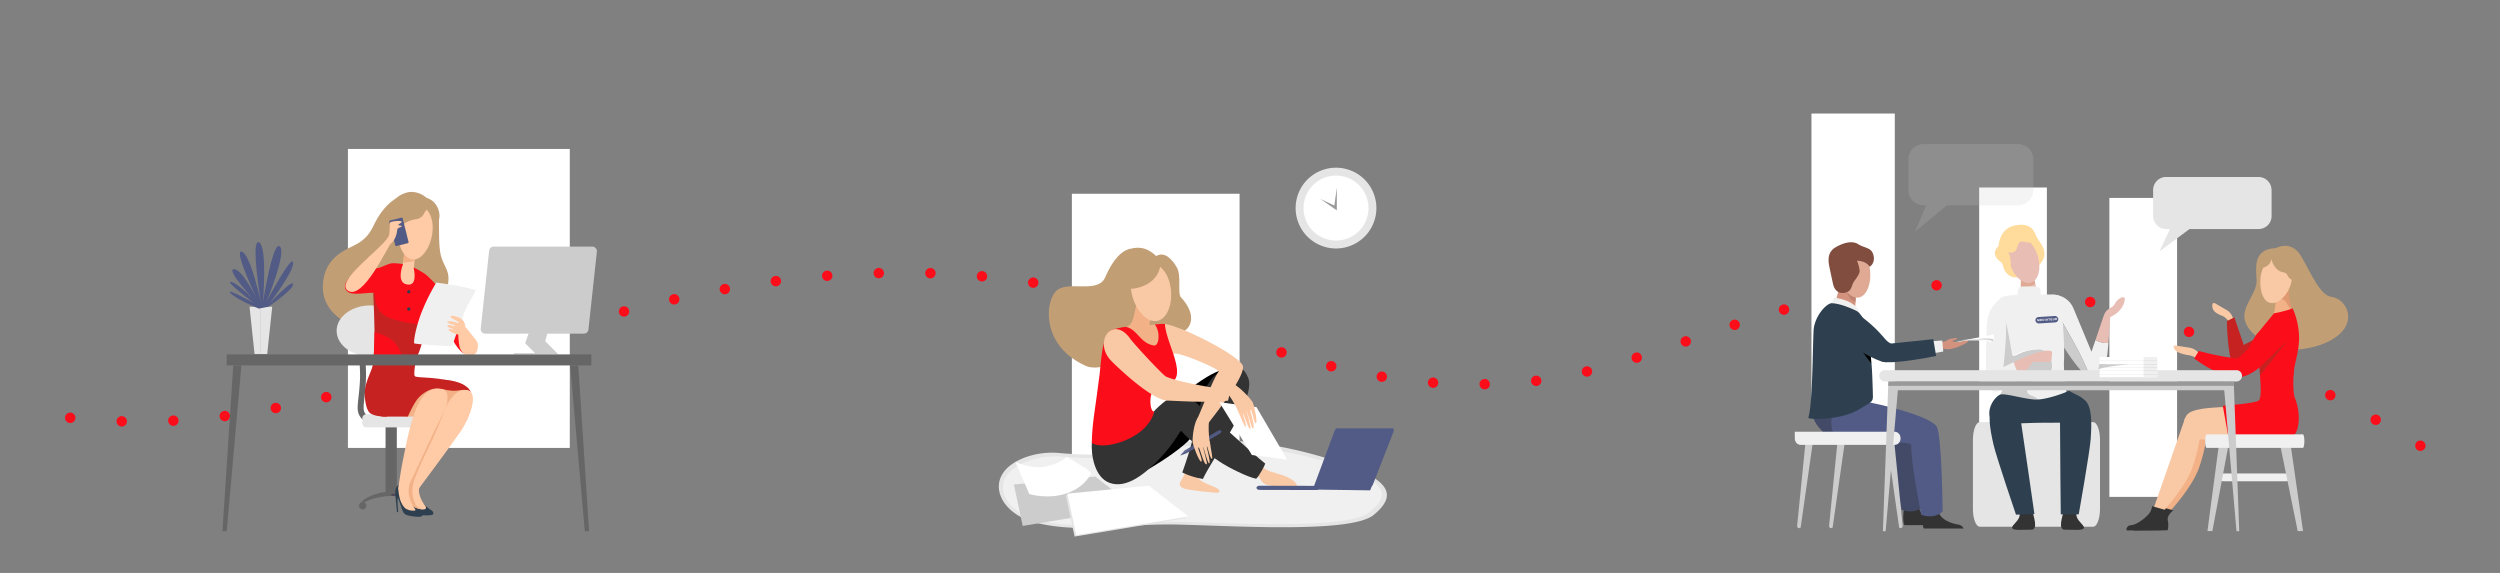<svg id="Calque_1" data-name="Calque 1" xmlns="http://www.w3.org/2000/svg" viewBox="0 0 2400 550"><rect x="0" y="0" width="2400" height="550" fill="#808080" stroke="none"/><defs><style>.cls-1{fill:none;stroke:#fc0d1a;stroke-linecap:round;stroke-miterlimit:10;stroke-width:10px;stroke-dasharray:0 49.58;}.cls-16,.cls-2{fill:#fff;}.cls-15,.cls-3{fill:#e5e5e5;}.cls-24,.cls-4{fill:#f0f0f0;}.cls-10,.cls-5{fill:#c29e75;}.cls-6{fill:#f2b186;}.cls-7{fill:#f9c9a5;}.cls-30,.cls-8{fill:#333;}.cls-9{fill:#fc0d1a;}.cls-10,.cls-11,.cls-14,.cls-15,.cls-16,.cls-24,.cls-25,.cls-26,.cls-27,.cls-28,.cls-29,.cls-30,.cls-37{fill-rule:evenodd;}.cls-11,.cls-12{fill:#525b85;}.cls-13{fill:#ffc9a5;}.cls-14,.cls-23,.cls-37{fill:#ccc;}.cls-17{fill:#999;}.cls-18{fill:#666;}.cls-19{fill:#51495b;}.cls-20,.cls-29{fill:#2e404f;}.cls-21{fill:#ffcaa6;}.cls-22{fill:#c62222;}.cls-25{fill:#e8bdb3;}.cls-26{fill:#ffcaa4;}.cls-27,.cls-35{fill:#dfa994;}.cls-28{fill:#ffdb9c;}.cls-31{fill:#e09870;}.cls-32{fill:#424a68;}.cls-33{fill:#d3927d;}.cls-34{isolation:isolate;opacity:0.1;}.cls-36{fill:#804d3e;}.cls-37{opacity:0.2;}</style></defs><path class="cls-1" d="M67.41,401.09C329.22,430.2,529.52,275.48,826.52,262.76S1208,378.88,1444.38,368.25c235.22-10.57,380.09-246.14,894.13,68.65"/><rect class="cls-2" x="334" y="143" width="213" height="287"/><rect class="cls-2" x="1029" y="186" width="161" height="287"/><rect class="cls-2" x="1739" y="109" width="80" height="287"/><rect class="cls-2" x="1900" y="180" width="65" height="287"/><rect class="cls-2" x="2025" y="190" width="65" height="287"/><path class="cls-3" d="M982.27,439.82a75.38,75.38,0,0,1,34.87-4.9c19.07,1.75,61.59,4,96.7-6,46.81-13.36,113.76-4.48,168.87,13.91s57.75,33.47,36,51.51S1182,504.67,1130,503.56s-91.39,9-135.36-1.71c-37.56-9.15-51.44-46.2-12.41-62Z"/><path class="cls-4" d="M985.76,443a78.25,78.25,0,0,1,34-4.54c18.61,1.56,60.12,3.53,94.4-5.7,45.72-12.3,111-4.31,164.81,12.4s56.31,30.49,35.08,47-133.48,9.73-184.22,8.82-89.22,8.39-132.12-1.31c-36.64-8.29-50.12-42.14-12-56.69Z"/><path class="cls-5" d="M1110,245.77c-7-6.25-13.65-10-25.64-6.79-11.5,3.07-18.89,17-23.45,27.37-7.33,16.61-37.62,1.46-48,14.07-10.11,12.27-12,52.57,29.84,71,19.63,8.64,80.64-24.76,94-33.44,8.46-5.52,10.59-17.93-3.25-32.84-3.12-3.37.73-20.43-3.6-28.16-4.15-7.4-11.67-16.12-19.85-11.19Z"/><path class="cls-6" d="M1091.48,287c.44,2.49-1.88,11.19-2.91,16-1.46,6.88-4.29,10.67-7.59,10.79-.86,1.9,11.71,11.46,12.36,12.31,9.39,12.3,43.25,7.89,15.39-14.69-1.55.17-2.78.7-4.94.46-2-.81,5.07-12.9,6.34-15.43,1.52-3.05-18.89-19.72-18.65-9.44Z"/><path class="cls-7" d="M1123.5,274.08c3.07,15.41-2.27,32-12.52,34s-21.52-11.2-24.59-26.61,3.22-27.15,13.47-29.2,20.56,6.4,23.64,21.8Z"/><path class="cls-7" d="M1241.3,461.23c9,7,1.23,9.93-17.14,5.57-5-1.18-11.32.05-14.5-7.42-.56-1.3-5.31-2.42-5.94-3-2.48-2.13,3.89-12.82,6.2-10.26,3.77,4.18,6.09,5.68,16.42,8.54,9.22,2.54,13.18,5.15,15,6.53Z"/><path class="cls-7" d="M1150.85,458c-2.26,3.32,13,8.43,16.15,10,5.21,2.58,4.69,5.32.26,5.05-1.54-.09-26.41-2.26-31.1-4.25-9.55-4.05,3-10.9,1.95-18.52,1.4-3.27,5.43-.19,7.2,2.73,1.43,2.38,5.66,3.32,5.54,5Z"/><path d="M1143.15,420.64c-6.87,8.26-26.58,21.57-37.71,28.06-11.72,6.82-32,15.4-34.83,8.75-9.39-15.88,89.68-111.34,110.43-102.5,4,1.71-38.73,61-37.89,65.69Z"/><path class="cls-8" d="M1135,453.57a71,71,0,0,0,19.85,6.23c8.3-18.77,51.79-77.42,43.31-97.27-7.47-17.49-17.31-9.26-32.3-2-18.77,21.29-9.87,34.64-30.86,93Z"/><path class="cls-8" d="M1214.61,445c-12.51-9.63-50.89-46-77.24-67.49-2.34-7.4-28.49,14.66-29.59,17.68-6,16.57-47.24,32.11-59.55,28.88-1.08,12.51,2.53,33.92,16.6,39.34,16.84,6.48,35.32-9.41,48.72-23.46,16.27-17.06,19.08-27.73,20.7-26,7,8.48,24.6,21.12,36.33,29.06,8.81,6,27.87,15.27,35.37,16.59,3.7-3.87,8.44-13.18,8.66-14.61Z"/><path class="cls-7" d="M1118.35,311.05c15.08,1.63,74.49,31.45,75,41.08.69,12.55-33.66,54-33.75,54.61-5.14.58-9.48-1.05-10.46-4.33,2.34-3.7,15.7-39.79,20.57-45.38,3.67-2.11-44.94-22.37-43.07-16.61-5.47-6.73-12.33-24-8.26-29.37Z"/><path class="cls-9" d="M1129,348.93c-2.76-12.41-10.39-27.75-10.63-37.88-1.13-.25-5.06-.07-9.7.41,5.71,7.57,4.13,21.78-1.52,20.1-12.64-2.29-15.29-15.4-26.13-17.73-4.13,0-13.22,2.55-14.22,3.16-9,5.51-9.4,27.84-11.12,41.87-4,32.9-7.37,47.34-7.55,66.53,11,6.45,39.62-1.7,52.33-16.39,3.76-4.36,6.85-9.5,7.54-14.22-3,2.1-5.83-12-1.31-19.31,5.3-8.58,14.15-3.28,20.93-10.72C1130.56,361.05,1130.45,355.39,1129,348.93Z"/><path class="cls-7" d="M1084.86,324.91c-16.82-22.88-35.64,3.23-18.22,21.38,4.69,4.89,40.24,39.16,55,38.29,18.54.87,38,1.89,57.34.08a43.41,43.41,0,0,1,3.13-10c-23.1-2.71-54-9-62.8-13.17-2.72-1.28-29.35-29.58-34.47-36.54Z"/><path class="cls-10" d="M1122.94,265.45a78,78,0,0,0-9.23-9.72s-1.12,15.63-22,20.7C1072.4,281.14,1083,261,1083,261l3.47-5.15,5.25-7.8h17.61a28.21,28.21,0,0,1,13.59,17.45Z"/><path class="cls-11" d="M1171.94,413.29a2,2,0,0,0-2.08,0c-2.45,1.17-33,19.46-33,19.46l-2.17,2.63c11.92-7,31.91-18.87,37.25-22Z"/><path class="cls-11" d="M1172.43,413.64c-.08-.17-.32-.23-.49-.35-5.34,3.18-25.33,15-37.25,22l-1.73,2.08,5.84-2.13s28.24-16.57,31.75-18.76c1.77-1.09,2.19-2.19,1.88-2.89Z"/><path class="cls-7" d="M1145,424.59c.6,4.25,6.26,18.51,8.11,18.6,2.44-.12-3.88-13.25-2.58-13.71s5,17.77,8,16.19c1-.55-4.1-16.84-3.39-16.49.19-.05,4.19,15.5,5.54,15.61,2.31.5-2.74-16-2.06-16.34s3,12.48,4.87,12c1-.38-.76-7.27-2-16.27-3.16-2.94-13.66-3.73-16.45.38Z"/><path class="cls-7" d="M1150.73,400.56c-4.42,2.95-6.36,20.53-5.74,24.2,4,4.6,12.88,4.35,16.42-.55-1.18-4.76-1.52-18.57-.63-19.11-.91-1.65-6-4.91-10-4.54Z"/><path class="cls-12" d="M1314.78,463.86c-.57,1.46-.31,2.92.58,3.27s2.07-.56,2.64-2l19.79-50.68c.57-1.45.32-2.92-.57-3.26s-2.08.55-2.65,2l-19.79,50.67Z"/><polygon class="cls-12" points="1283.95 411.2 1336.81 411.2 1317.59 465.14 1315.33 470.73 1261.2 469.99 1283.95 411.2 1283.95 411.2"/><path class="cls-12" d="M1261.5,466.48c-.56,1.53-.3,3.07.58,3.44s2.08-.59,2.65-2.11l19.8-53.18c.56-1.53.31-3.06-.58-3.43s-2.08.59-2.64,2.11l-19.81,53.17Z"/><path class="cls-12" d="M1263.44,470.42c1.57,0,2.84-.88,2.84-2s-1.26-2-2.83-2l-54.4-.12c-1.56,0-2.84.88-2.84,2s1.27,2,2.83,2l54.4.13Z"/><polygon class="cls-2" points="1206.24 390.85 1170.58 386.11 1201.82 436.79 1235.73 441.3 1206.24 390.85 1206.24 390.85"/><path class="cls-13" d="M1202.57,386.27c1.79,3.89,4.73,19,3.23,20-2.12,1.22-3.84-13.21-5.19-12.9s5.33,17.64,2,17.9c-1.15.09-5.34-16.87-5.74-16.18-.18.06,4.53,15.77,3.46,16.6-1.68,1.67-6.35-15-7.1-14.86s4.26,12.1,2.41,12.76c-1,.2-3.3-6.53-7.12-14.78,1.07-4.17,9.48-10.53,14-8.58Z"/><path class="cls-7" d="M1181.77,367.88c5.31.09,19.57,15.43,20.84,18.49-.92,6.06-8.46,10.69-14.08,8.49-1.59-4.65-9.07-16.94-10.11-16.92-.13-1.87-.31-8.16,3.35-10.06Z"/><polygon class="cls-14" points="973.31 465.12 1051.44 457.47 1089.43 487.03 981.79 504.89 973.31 465.12 973.31 465.12"/><polygon class="cls-15" points="1023.12 475.32 1101.25 467.67 1139.24 497.23 1031.61 515.09 1023.12 475.32 1023.12 475.32"/><path class="cls-2" d="M1043,450.08l-18.76-11.5S1018,445,1004,447.88s-29.25-4.56-29.25-4.56l13.36,30.94s17.75,5.58,36-.68,23.33-19.34,23.33-19.34l-4.4-4.16Z"/><polygon class="cls-16" points="1024.69 473.89 1102.82 466.24 1140.82 495.8 1033.18 513.66 1024.69 473.89 1024.69 473.89"/><g id="Horloge"><path class="cls-3" d="M1321.34,199.76a38.77,38.77,0,1,0-38.76,38.77,38.76,38.76,0,0,0,38.76-38.77Z"/><path class="cls-2" d="M1313.74,199.76a31.17,31.17,0,1,0-31.16,31.17,31.16,31.16,0,0,0,31.16-31.17Z"/><polygon class="cls-17" points="1283.36 180.1 1283.36 201.96 1267.66 191.03 1280.96 197.32 1283.36 180.1 1283.36 180.1"/></g><path class="cls-5" d="M337.92,312.43c-3.25-1.58-30.3-12.37-27.83-40.54S336,239,345.31,232.58c14.21-9.82,11.27-18.1,24.38-33.19C384,183,397.36,188.24,398.31,188.64a.15.15,0,0,0,.11,0c1-.08,14-.91,19.39,7.15,5.6,8.39,2.41,29.3,4.63,45.28s12,17.67,6.38,36.69c-5.34,18.1-20.77,25.44-25.69,26.26s-65.21,8.39-65.21,8.39Z"/><path class="cls-18" d="M354.06,406.63l2.16-5.29s-5.26-2.23-6.66-6.37c-.89-2.6-.4-7,.28-13,.53-4.75,1.19-10.67,1.49-18.1a145.1,145.1,0,0,0-3.41-35.31l-5.56,1.33a141.68,141.68,0,0,1,3.26,33.75c-.29,7.23-.94,13-1.46,17.7-.79,7-1.31,11.69,0,15.49,2.26,6.63,9.61,9.7,9.92,9.82Z"/><path class="cls-18" d="M348.84,480.15s9.84-8.11,26.69-8.11v4.06s-15.95.17-26.69,6.64c-1.8,0-1.62-1.43,0-2.59Z"/><path class="cls-18" d="M351.72,485a3.56,3.56,0,1,0-3.53,4.06,3.82,3.82,0,0,0,3.53-4.06Z"/><path class="cls-19" d="M402.23,480.15s-9.84-8.11-26.7-8.11v4.06s16,.17,26.7,6.64c1.8,0,1.62-1.43,0-2.59Z"/><path class="cls-19" d="M399.34,485a3.57,3.57,0,1,1,3.54,4.06,3.83,3.83,0,0,1-3.54-4.06Z"/><polygon class="cls-18" points="380.94 473.99 370.13 473.99 370.13 407.94 380.94 407.94 380.94 473.99 380.94 473.99"/><path class="cls-3" d="M387.82,317.6c0,13.48-14.48,24.41-32.34,24.41s-32.33-10.93-32.33-24.41,14.48-24.41,32.33-24.41,32.34,10.93,32.34,24.41Z"/><path class="cls-3" d="M408.81,410.28H351.73a3.91,3.91,0,0,1-3.9-3.9V401.6a3.92,3.92,0,0,1,3.9-3.91h57.08a3.91,3.91,0,0,1,3.9,3.91v4.78a3.91,3.91,0,0,1-3.9,3.9Z"/><path class="cls-20" d="M400.88,493.09A10.86,10.86,0,0,0,406,494.6c3.25.24,10,.47,10-1.51s-.87-2.7-3.57-4.37a30.05,30.05,0,0,1-5.51-4.89l-15.27-4.93,9.27,14.19Z"/><path class="cls-20" d="M396.42,485.64a61.49,61.49,0,0,0,5.14,4.66c1.51,1,5.76,4.19,3.3,5.31s-8.46.14-10.84-.28c-2.65-.46-5.2-1.05-6.71-3.35s-4.84-14.64-5.48-13.71.48,13.39.48,13.39l-1.24-.05s-1.36-13.83-1.62-17.89c-.31-4.93,1.73-7.57,3.32-8.12s-.14,8,2.08,12.67,11.57,7.37,11.57,7.37Z"/><path class="cls-21" d="M403.87,465.86a8.4,8.4,0,0,0-1.6,3.86c-.39,2.46.69,7,2.77,11a31.26,31.26,0,0,0,2.56,4c1,1.36,1.57,2.25,1.26,3.18-.84,2.57-9.1.5-11.88-1.58s-7.22-9.65-6.62-14.24,4.68-9.65,4.68-9.65l8.83,3.51Z"/><path class="cls-6" d="M402.63,399.92H389.3s.31-15.36,9.84-21.71,17.63-9.52,28.42-7.94,20.12,2.61,20.12,2.61l-20,24.86-25.09,2.18Z"/><path class="cls-22" d="M426.37,364.49c.53.12,20.77.9,25.73,11.95-5.23-4.27-10.74-.82-17.87-1.32-6.14-.44-13.26-2.77-18-1.88-3.89.73-9.59,3.48-14.23,8.37s-10.48,18.31-10.48,18.31H366.31l-5.59-11.29,12.56-21.91,53.09-2.23Z"/><path class="cls-22" d="M358.34,281.2s1.66,35.67,1.07,46.33-.24,20.44-2.62,26.74-5.6,12.75-6.43,19.66.76,19,4.59,22.38c4.75,4.23,17.2,3.58,17.2,3.58s-5.84-2-6.91-7.15,2-18.1,12.27-21.31,53.59-5.72,53.59-5.72-5.72-2-16.91-2.86-15-.59-16.08-1.9.36-15.13,3.57-21.56,9.17-33,9.17-33l3.69-27.56s-4.17,6.49-9.52,16.25-3.87,11.43-6.64,11.91-19.21.71-27.42-9.53-8.34-14.56-12.62-16.27Z"/><path class="cls-5" d="M405.73,203.1a17.7,17.7,0,0,1,7.91,9.56c2.59,7-1.41,17.39-1.41,17.39s-3.78,10.82-5,12.8c10-.45,14.62-10.83,14.23-16.08s-1-11.61.22-17.05-2.17-18.94-13.43-17-2.55,10.39-2.55,10.39Z"/><polygon class="cls-21" points="398.38 246.56 397.31 256.96 402.08 271.29 385.94 276.97 380.16 264.08 386.81 253.15 388.17 243.54 398.38 246.56 398.38 246.56"/><path class="cls-6" d="M398.08,249.1a30.7,30.7,0,0,1-5.75-2.88c-2.24-1.58-4.14-5.83-4.14-5.83l-.41,4.65-.8,7.25,10.79-1.51.31-1.68Z"/><path class="cls-21" d="M415.23,222.19c-1.31,14.44-10,27.73-19.1,26.9s-15.26-15.46-13.95-29.9,9.57-23.23,18.7-22.4,15.66,11,14.35,25.4Z"/><path class="cls-5" d="M407.23,204.53a9.57,9.57,0,0,1-7.5,5.87c-5.67.75-13.42,3.67-16.4,9.12S383,228,382.56,232s-4,7.37-4,7.37-15.72-6.15-15.36-18.19,8.19-17.23,10.37-21.79a25.78,25.78,0,0,1,16.67-14.45c10.27-3.06,23.49,4.86,21.72,12.08a43.76,43.76,0,0,1-4.76,7.52Z"/><path class="cls-21" d="M402.62,468.3s27.56-36.9,39.29-53.69c9.79-14,17.07-36.53,7.95-39.63-13.47-4.57-22.05,15.24-29.16,30s-27.77,60.28-27.77,60.28l9.69,3Z"/><path class="cls-23" d="M465.83,320.31h94.7a4.39,4.39,0,0,0,4.36-3.92L573,241.61a4.39,4.39,0,0,0-4.36-4.86h-94.7a4.39,4.39,0,0,0-4.36,3.92l-8.08,74.78a4.38,4.38,0,0,0,4.36,4.86Z"/><polygon class="cls-23" points="526.21 317.64 523.41 327.55 536.11 340.25 493.31 340.25 493.31 339.06 513.71 339.06 504.13 329.48 509.1 315.54 526.21 317.64 526.21 317.64"/><polygon class="cls-3" points="250.44 294.48 250.44 339.86 256.52 339.86 261.34 294.48 250.44 294.48 250.44 294.48"/><polygon class="cls-3" points="250.44 294.48 250.44 339.86 244.37 339.86 239.55 294.48 250.44 294.48 250.44 294.48"/><path class="cls-12" d="M257.41,294.48s24.69-16.48,23.94-21.7-22.87,18.89-22.87,18.89S282.67,260.2,281.36,252s-25.47,37.51-25.47,37.51,19.59-47.15,12.76-53-16.2,53.72-16.2,53.72,4.43-54.12-3.88-57.6,1.87,57.6,1.87,57.6-9.78-46.21-18.35-48.63,16.07,48.63,16.07,48.63-14.47-31.36-23.44-31.76,21.17,31.76,21.17,31.76-16.08-17.9-24-19.57c-7.05-1.48,21.84,20.24,21.84,20.24s-26.24-14.58-22.89-10.05c4.27,5.76,27.58,15.41,27.58,15.41l9-1.75Z"/><path class="cls-9" d="M397.06,257s4.07,16.2-4.53,16.2c-13.4,0-5.63-19.66-5.63-19.66s-7.37-1.16-10.78-.76S367,256.19,364,257.06a65.37,65.37,0,0,1-9.6,1.35l-19.55,8.88s-8.16,8.35-.3,13.27c5.1,3.2,20.8-.16,23.82.64s-.39,15.32,11.83,22.23S411,312.16,411,312.16l18.58-26.36s-16.28-19.32-21.87-23c-6.33-4.19-10.72-6.07-10.66-5.78Z"/><path class="cls-9" d="M432.41,323.43c.95.48,7.39,13.35,12.73,15.73s7,2.48,7,2.48l-9.88-28.21-9.88,10Z"/><path class="cls-9" d="M359.53,318.91a45.15,45.15,0,0,1,16.19,7.14c7.46,5.48,10.32,16.36,10.32,16.36H358.77s.36-5.56.57-13.5.19-10,.19-10Z"/><path class="cls-4" d="M434.07,332.48s-35.26-1.9-36.33-2.85,1.56-17.15,8.23-32.87a187.87,187.87,0,0,1,12.92-25.48s27.09,3.33,37.81,7.38c-6,12.86-6.19,9.29-12.39,25.24s-10.24,28.58-10.24,28.58Z"/><path class="cls-21" d="M435.34,319.78s2.78,1.55,4.51,1.23c2.29-.43.77-1.23,1.74-1.84s1.34-.09,1.68-.75,0-1.09.57-1.66,1.71-.57,1.88-1.13-.51-.05.18-.57.62-.52.8-1.23-.75-5.84-4-7.89-8.63-3.46-10.06-2.42,3.31,3.2,5.31,4.19,2.68,2,2.28,2.38-2.17-.7-4.22-1.13-6.12-1.36-6.31.33c-.16,1.44,7.89,2.68,7.22,3.58-.8,1.09-6.65-2-7.28-.51-1,2.46,5.94,3.06,5.41,3.68-.8.95-3.35-1.18-4.32.1s4.6,3.64,4.6,3.64Z"/><path class="cls-21" d="M446.7,313.83c.41.32,2.33,2.54,11,13.65,1.67,2.15,2.24,11.9-4.41,14.06-5.2,1.68-10.36-3-11.84-7.69s-1.61-14.7-1.61-14.7l6.85-5.32Z"/><path class="cls-21" d="M394.11,462.52s-2,5.68-2.25,8.7,3.31,13.29,6.8,17.82c1.41,1.83-4.26,1.26-6.34.55-3.37-1.14-5-2.67-7.13-7.12S381.75,469,382.87,466c.71-1.91,11.24-3.46,11.24-3.46Z"/><path class="cls-6" d="M428.82,388.76s-6.66,17.73-13.64,32.85c-6.75,14.6-18.58,37.7-19.21,46.69s1.74,12.8,2.95,15.82,6.6,4.89,6.6,4.89a23.76,23.76,0,0,1-5.42-1.21,11.87,11.87,0,0,1-3.27-1.67s-3.13-5.81-3.8-9a22.46,22.46,0,0,1-.58-8c.3-2.95,3-12.12,9.05-28.46s10.14-27.05,14.87-34.43,12.45-17.56,12.45-17.56Z"/><path class="cls-21" d="M394,462.83s22.72-49.25,32.64-68.35c2.89-5.55,5.47-19-1.37-20.77-22.38-5.68-30,26.75-36.5,58.19s-6.31,38.29-6.31,38.29L394,462.83Z"/><path class="cls-20" d="M390.89,280.08a1.56,1.56,0,1,0,1.55-1.55,1.56,1.56,0,0,0-1.55,1.55Z"/><path class="cls-20" d="M390.89,296.72a1.56,1.56,0,1,0,1.55-1.55,1.55,1.55,0,0,0-1.55,1.55Z"/><path class="cls-12" d="M380.62,236.18l10.88-2.72a1,1,0,0,0,.71-1.19l-5.66-22.6a1,1,0,0,0-1.19-.71l-10.87,2.72a1,1,0,0,0-.71,1.19l5.66,22.6a1,1,0,0,0,1.18.71Z"/><path class="cls-21" d="M375.18,233.94c2.62-2,4.6-5.71,5.51-9.4s0-5,2.58-6,4-1.64.27-2.12,2.48-2.16,2.12-3.59-9.89-.6-11,.71.24,10.18-1.79,13.7c-7,12.16-51.79,43-38.94,51.8,14.5,9.94,38.59-43.11,41.21-45.14Z"/><polygon class="cls-18" points="223.93 350.82 213.53 509.97 217.69 509.97 231.73 350.82 223.93 350.82 223.93 350.82"/><polygon class="cls-18" points="567.71 350.82 217.69 350.82 217.69 340.23 567.71 340.23 567.71 350.82 567.71 350.82"/><polygon class="cls-18" points="555.15 350.82 565.55 509.97 561.39 509.97 547.35 350.82 555.15 350.82 555.15 350.82"/><path class="cls-10" d="M2184.78,238.2s14.87-8.44,24.3,7.76c10.08,17.33,18.16,37.75,29.45,39.1s21.39,16.84,12,30.51-33.7,20.64-51.42,20-38-12.06-43.44-26.13,11.27-27.4,10.68-40.2-3.59-30,18.44-31.08Z"/><path class="cls-15" d="M1954.12,405.23h-53.58c-3.61,0-6.54,7.66-6.54,17.12v66.18c0,9.46,2.93,17.12,6.54,17.12h108.92c3.61,0,6.54-7.66,6.54-17.12V422.35c0-9.46-2.93-17.12-6.54-17.12Z"/><path class="cls-24" d="M1976.47,321.85c-2.22-11.52-11.82-38.3-7.47-38.85a21.31,21.31,0,0,1,21.75,13.57c5,12,17.07,41.12,17.07,41.12l3.82-11.17c3.06,1.58,7.63,3.28,12.41,2.68-.34,4.21-.7,8.11-1,10.87-1.12,9.39-6.08,26.45-15.48,23.42-3.2-7.35-7.2-16.36-10.07-22.19-5.57-11.3-20.18-36.54-20.18-36.54l-.82,17.09Z"/><path class="cls-14" d="M1976.47,321.85l.82-17.09s14.61,25.24,20.18,36.54c2.87,5.83,6.87,14.84,10.07,22.19a10,10,0,0,1-2.5-1.21c-11-7.16-27.51-35-27.51-35l-1.06-5.39Z"/><path class="cls-24" d="M1908.58,313a26.07,26.07,0,0,1-.37-6.35c1.32-10.78,8.63-16.87,13.09-21s48.77-3,51.29-2.69c6.22.82,4.75,1.39,6.26,11.24,1.08,7,3.32,39.27,2.61,51.44s2.6,32.34,2.6,32.34-21.94,14.47-30.28,13.33l5.92-1.34s-3.65-7.62-10.79-10-5.33-6.72-2.41-11.38,4.57-9.33,8.39-8.69c5.95,1,12.83-2.05,13-7.41s-1.73-17-13-17c-18.71.09-24.52,10.43-25.44,4-.5-3.42-4.6-27.95-7-34-1.33-3.35-8.14,2-13.89,7.44Z"/><path class="cls-14" d="M1910.58,313c5.75-5.42,12.56-10.79,13.89-7.44,2.38,6,6.48,30.55,7,34,.92,6.43,6.73-3.91,25.44-4,11.29-.06,13.21,11.59,13,17s-7.07,8.42-13,7.41c-3.82-.64-5.47,4-8.39,8.69s-4.73,9,2.41,11.38,10.79,10,10.79,10l-5.92,1.34a3.27,3.27,0,0,1-2.82-1.81c-3.67-7.9-33-6.09-32.88-8.67s1.32-4,3.22-9.17c1.63-4.43-10.29-41.64-12.72-58.68Z"/><path class="cls-25" d="M2011.64,326.52c2.75-8,6.23-18.27,7.77-23,2.74-8.42,8.12-7.06,10.4-11.21,3.48-6.35,8-7.63,9.57-6.63s-.6,13.1-13.58,18.7c0,0-.83,13.55-1.75,24.83-4.78.6-9.36-1.09-12.41-2.68Z"/><path class="cls-25" d="M1933.06,347.69c4.14-2,8.84-4.17,12.44-5.59,8.23-3.24,25.3-8.79,24.49-3s.47,8.8-4.49,8.49-14.26,0-14.26,0a168.87,168.87,0,0,1-11.78,14.59,75,75,0,0,1-6.4-14.45Z"/><path class="cls-24" d="M1939.46,362.14a46,46,0,0,1-8.15,7.45c-7.94,5.13-18.81,10.68-22.39,1.38s-2.23-41.54-1.64-57,7.6-23.33,13.14-19.19c6.21,4.65,7,17.53,2.88,57.7,0,0,4.42-2.26,9.76-4.81a76.12,76.12,0,0,0,6.4,14.45Z"/><path class="cls-25" d="M1953.9,272.5a24.81,24.81,0,0,0,1.91,5.44c2,3.53-16.34,4.14-16.34,4.14s.25-2.73.39-6.06c3.82.16,10.34-.15,14-3.52Z"/><path class="cls-26" d="M1941.42,263.52l-1.88,1.93-.07-.37c-.32-1.09.53-1.52,2-1.56Z"/><path class="cls-27" d="M1941.42,263.52c3.67-.15,11.13,2.28,11.13,2.28s.49,3.32,1.35,6.7c-3.71,3.37-10.25,3.68-14,3.52.19-3.78.25-8.31-.32-10.57l1.88-1.93Z"/><path class="cls-28" d="M1918.64,236.26s.41-16.51,15.1-19.73,18.78,4,20.86,9.75,16,16.84,1.87,29.1-23.23,13.26-29.11,7.89-3-9.32-6.88-12c-11-7.74-1.84-15-1.84-15Z"/><path class="cls-29" d="M1919.6,379.05c-8.1,4.75-13.11,18.41-7.4,24.11,5.3,5.28,23.21,3,46.56,2.71,12.73-.17,26.9.22,36-1.15,7.62-1.14,11.36-4.11,11.36-4.11a19.8,19.8,0,0,0-11.36-21c-5.65-2.77-7-3.77-8-4.13s-.94-.29-3.65,1-18.84,7.15-28.36,7.1c-9.08-.05-26.73-5.29-32.65-5a5.41,5.41,0,0,0-2.55.43Z"/><path class="cls-30" d="M1951.59,492.33c.3,2.51,5.47,16.24-1.49,16.15s-18.23,1.25-18.48-1.79,7.85-7.21,7.26-13.25,12.41-3.63,12.71-1.11Z"/><path class="cls-30" d="M1980.65,492.33c-.3,2.51-5.46,16.24,1.49,16.15s18.23,1.25,18.48-1.79-7.85-7.21-7.26-13.25-12.4-3.63-12.71-1.11Z"/><path class="cls-29" d="M1919,385.7c9.66-1.56,18.35,1.14,21.54,21.89s12.49,85.85,12.49,85.85l-17.69.64s-19.19-56.34-21.65-67.57S1904.64,388,1919,385.7Z"/><path class="cls-29" d="M1995.62,382.13c-9.79-.08-18,3.92-18,24.9s.72,86.76.72,86.76h17.25s10.73-60.66,11.45-72.13,3.14-39.41-11.45-39.53Z"/><path class="cls-25" d="M1935.75,227.52c7.29-2.36,16.39,5.5,20.3,17.55s1.16,23.76-6.14,26.13-16.4-5.5-20.31-17.55-1.15-23.76,6.15-26.13Z"/><path class="cls-28" d="M1930,259.6s1.85-13.2-2.61-17.4c0,0,6.63,1.78,8.51-3s1.75-8.32,7.39-7,9.92,1.11,9.91-4.43-19.09-8-19.09-8l-13.47,14.4v15.35L1930,259.6Z"/><rect class="cls-4" x="1937" y="275" width="22" height="15" rx="4.84"/><path class="cls-4" d="M2130,458.28c0,2.07,2,3.74,4.54,3.74h60c2.51,0,4.54-1.67,4.54-3.74s-2-3.73-4.54-3.73h-60c-2.51,0-4.54,1.67-4.54,3.73Z"/><polygon class="cls-23" points="2131.2 418.86 2119.15 509.81 2123.88 509.81 2140.93 418.86 2131.2 418.86 2131.2 418.86"/><polygon class="cls-23" points="2197.84 418.86 2210.92 509.81 2205.78 509.81 2187.28 418.86 2197.84 418.86 2197.84 418.86"/><path class="cls-22" d="M2151.39,332.51l20.84-10.87-4.29,13.07s-10.25,5.33-11.57,5.74-5-7.94-5-7.94Z"/><path class="cls-21" d="M2149,390.93s-33.94-.9-41.37,6.53-2.54,24.4,6.27,24.4,26.37.51,39.64.25,18.92-8.3,18.92-8.3L2149,390.93Z"/><path class="cls-6" d="M2110.38,398.33l-4.71-.86-31.77,90.41,10.06,2.06s20.21-21.8,27-40.51,8.49-38.37,8.49-38.37l-9.09-12.73Z"/><path class="cls-8" d="M2072.38,485.9a14.47,14.47,0,0,1-2.85,7.16c-4.48,5.39-12.92,11.14-17.59,11.14-3.37,0-5.62,5.06-3,5.06s32-.19,32-.19a20.83,20.83,0,0,0,.18-9.18c-1.3-5.19,5.26-9.95,5.26-9.95l-14-4Z"/><path class="cls-7" d="M2141.59,390.9s-33.94-.9-41.37,6.53-2.55,24.41,6.26,24.41,26.38.5,39.64.25,18.93-8.31,18.93-8.31l-23.46-22.88Z"/><path class="cls-7" d="M2104,398.3l-6.6,3.86-29.88,85.69,10.06,2.06s20.31-22.31,27.12-41a166,166,0,0,0,8.39-37.87L2104,398.3Z"/><path class="cls-7" d="M2143.94,309.31l-.3-3.64a12.63,12.63,0,0,0-5.65-7.76L2126.16,291s-3.13-1.22-2.16,4.3,8.52,7.3,10.84,8.64a16,16,0,0,1,4.2,4l4.9,1.3Z"/><path class="cls-6" d="M2196.92,275.12a47.44,47.44,0,0,0,5.74,27.72c-16.91,2.58-20,0-20,0s4.2-20,1.5-25.77c9.07,0,12.8-1.95,12.8-1.95Z"/><path class="cls-31" d="M2181.51,287.1s9.81-1.86,12.65,2.38c3.23,4.82,5,8.16,7.57,10.63-4.61-10.63-4.8-23.79-4.8-23.79l-15.42,10.78Z"/><path class="cls-9" d="M2190.72,300.92l11-.81.45,54s-1.89,21.35,1.06,28.35c5.42,12.85,5.47,34.93-5.28,38.67s-15.15,2.32-15.15,2.32l-43.13-1.65-5.8-32.32s31.87-2.1,34.72-5.15,1.25-19,1.25-20.61-.73-12.49-.73-12.49l-3.59-6.26s-4.49-4.06-5.7-6.71c-2.36-5.18,1.71-9.19,5.22-15.44,2.54-4.54,25.67-21.94,25.67-21.94Z"/><path class="cls-22" d="M2159.83,348.49,2145,304.66l-7.21,3.57s.49,44.44,10.32,50.95c8-2.56,11.77-10.69,11.77-10.69Z"/><path class="cls-7" d="M2181.56,291c8.35-.26,17.81-11.87,18.68-24.11s-5.19-21.94-13.54-21.68-15.83,10.38-16.7,22.61,3.21,23.43,11.56,23.18Z"/><path class="cls-9" d="M2192.08,300.83l9.46-3.44a71.73,71.73,0,0,1,5.58,26.75c0,14.55-5.25,26.29-5.35,36.8-3.1-6.79-2-13.12-5.74-17.1s-20.35-11.51-20.35-11.51,12.16.13,16.4-31.5Z"/><path class="cls-4" d="M2212.2,423.47c0,3.59-.62,6.5-1.39,6.5h-92.45c-.76,0-1.38-2.91-1.38-6.5s.62-6.51,1.38-6.51h92.45c.77,0,1.39,2.91,1.39,6.51Z"/><path class="cls-7" d="M2112,341l-2.3-3.28a14.43,14.43,0,0,0-8.09-4l-13.28-2.05s-3.32-.08-.53,3.89,11.8,5.23,14.41,5.63a17.73,17.73,0,0,1,5.6,2.31L2112,341Z"/><path class="cls-9" d="M2198.32,304.66c3.5,7.58-2.11,10.9-3.42,16.19-.62,2.44-21.56,36.8-43.11,41-17.91,3.46-45.31-17.72-45.31-17.72l4.43-7.22a243.39,243.39,0,0,0,37,7.28c13.75-10.2,31.17-34.17,32.29-36,3.26-5.18,14.34-11.67,18.08-3.54Z"/><path class="cls-8" d="M2066,485.87a14.48,14.48,0,0,1-2.86,7.15c-4.49,5.4-12.92,11.15-17.59,11.15-3.37,0-5.62,5.05-3,5.05s32-.18,32-.18a20.92,20.92,0,0,0,.19-9.18c-1.31-5.2,5.24-9.95,5.24-9.95l-14-4Z"/><path class="cls-9" d="M2166,321.54l17-20.73s11.83-2.17,17.87-4.8l.65,1.38s-21.71,26.07-35.51,24.15Z"/><polygon class="cls-22" points="2169.21 352.66 2196.65 326.22 2169.7 360.45 2169.21 352.66 2169.21 352.66"/><path class="cls-8" d="M1866.34,504.13h-38c-1.82-2.23-1.14-10.45-.87-13.14a3.49,3.49,0,0,1,.09-.86s13-10.36,14.76-2.42a6.54,6.54,0,0,0,.19.73c2.24,7.43,12.31,10.8,18.12,11.75C1864.43,500.79,1865.82,502.77,1866.34,504.13Z"/><path class="cls-32" d="M1764.56,384.07c1.37,0,65.06,12,75.59,25,5.26,6.52,6,77.05,6,77.05s-6.5,8.06-20.57,3.38c0,0-10.3-46.77-9.54-62.37.2-4.33-43.52-.63-51.52-2.71s-27.52-19.53-23.22-28S1764.56,384.07,1764.56,384.07Z"/><path class="cls-8" d="M1885,507.39h-38c-1.82-2.23-1.15-10.46-.88-13.14l.1-.86s13-10.36,14.75-2.43a2.9,2.9,0,0,0,.19.73c2.25,7.43,12.32,10.81,18.13,11.76C1883.09,504.09,1884.48,506.05,1885,507.39Z"/><path class="cls-12" d="M1783.35,384.07c1.38,0,65.06,12,75.59,25,5.27,6.52,6,81.79,6,81.79s-6.51,8.07-20.57,3.39c0,0-10.32-51.48-9.55-67.08.21-4.33-59.87-2.08-67.87-4.16s-11.25-18.12-6.9-26.6S1783.35,384.07,1783.35,384.07Z"/><path class="cls-33" d="M1779.37,306.62a61.7,61.7,0,0,1-13.56-2.94c-5.18-1.69-9.36-4.14-6.67-8.88,2.52-4.38,6.51-14.15,6.3-22.24l9.66,7.79,6.56,5.29a76.85,76.85,0,0,1-.75,8.56c-.14,1-.29,2.08-.46,3.23a2.29,2.29,0,0,0,1.08,2.35l.14.09a3.66,3.66,0,0,1-2.3,6.75Z"/><path class="cls-34" d="M1781.61,284.35s.34,1.12-.24,5.31c-5.85-1-8.17-8.81-8.17-8.81,1-.58-.38-.76,1.85-.46Z"/><path class="cls-20" d="M1798,379.81a12,12,0,0,1-.34,3.64c-.77,2.52-3.63,3.79-5.69,5.11q-4.26,2.73-8.66,5.21c-17.38,9.82-48,9.29-47.3,7.15,4-13,4-60,5-83.21.56-13.46,12-26.75,18-26.75,10.21,0,24.83,2.75,30.83,17.61,2.48,6.2,3.3,13.34,4.36,19.89a276,276,0,0,1,3.19,33.11c.24,6,.47,12,.58,18Z"/><path class="cls-4" d="M1758.26,291l2.34-5.28s20.79,2.11,24.31,14.05C1785,299.77,1768.9,291.29,1758.26,291Z"/><path class="cls-23" d="M1727.37,507h-.14a2,2,0,0,1-2-1.91,1.09,1.09,0,0,1,0-.18l7.9-78.93,6.9.61-11.33,79.36A1.26,1.26,0,0,1,1727.37,507Z"/><path class="cls-23" d="M1758.05,507h-.14a2,2,0,0,1-2-1.94v-.15l7.9-78.93,6.9.61-11.33,79.36A1.26,1.26,0,0,1,1758.05,507Z"/><path class="cls-23" d="M1824.43,507h.15a2,2,0,0,0,2-1.93.91.91,0,0,0,0-.17l-7.9-78.95-6.89.62,11.32,79.36A1.27,1.27,0,0,0,1824.43,507Z"/><path class="cls-4" d="M1819,427.07h-90.44c-3.08,0-5.57-2.82-5.57-6.29v-6.29h96c3.07,0,5.57,2.81,5.57,6.29h0C1824.58,424.25,1822.08,427.07,1819,427.07Z"/><path class="cls-35" d="M1794.91,257.35c2.25,13.07-2.28,26.86-10.55,28.29s-17.12-10.07-19.38-23.14,3-22.79,11.25-24.21S1792.67,244.27,1794.91,257.35Z"/><path class="cls-36" d="M1782.73,250.3a37,37,0,0,1,2.51,9.35c.29,4.09-4.48,8.51-6.29,12.18s-1.51,8.07-8.32,9.26-9.8-4.11-10.67-7.55-2.51-11.45-3.77-17.44-1.9-14,5.79-18.59,16.23-6.72,21.83-3.14,11.65,3.21,14,8.58.88,10.84-3,13.13C1791.39,250.19,1782.73,250.3,1782.73,250.3Z"/><path class="cls-3" d="M1809.76,355.37H2146.7a5.44,5.44,0,1,1,0,10.87H1809.76a5.44,5.44,0,1,1,0-10.87Z"/><polygon class="cls-23" points="1812.84 366.24 1807.57 509.97 1810.21 509.97 1822.69 366.24 1812.84 366.24 1812.84 366.24"/><polygon class="cls-23" points="2144.4 366.24 2149.67 509.97 2147.03 509.97 2134.55 366.24 2144.4 366.24 2144.4 366.24"/><polygon class="cls-23" points="2140.17 374.63 1815.13 374.63 1815.13 366.24 2140.17 366.24 2140.17 374.63 2140.17 374.63"/><polygon class="cls-17" points="1812.84 366.24 2144.4 366.24 2144.55 370.43 1812.68 370.43 1812.84 366.24 1812.84 366.24"/><path class="cls-15" d="M2180.66,182.39a12.5,12.5,0,0,0-12.49-12.49h-88.72A12.5,12.5,0,0,0,2067,182.39v25a12.5,12.5,0,0,0,12.49,12.49h3.65l-10,21.41,28.79-21.41h66.31a12.5,12.5,0,0,0,12.49-12.49v-25Z"/><path class="cls-37" d="M1952,153a14.71,14.71,0,0,0-14.71-14.7h-90.52a14.71,14.71,0,0,0-14.71,14.7v29.41a14.72,14.72,0,0,0,14.71,14.71h2.31l-10.57,25.21,30.36-25.21h68.42A14.72,14.72,0,0,0,1952,182.41V153Z"/><path class="cls-2" d="M1873.19,329.44a93.77,93.77,0,0,1,16.35-2.59c9.48-.6,20.3.34,21.78,2.55a44.06,44.06,0,0,0,.41-5.33L1889.26,327l-16.07,2.49Z"/><path class="cls-4" d="M1874.06,328.66s6.85-1.21,15.29-1.77c9.73-.66,21.32-.54,22.84,1.73a40.8,40.8,0,0,0,.41-5.33l-38.54,5.37Z"/><path class="cls-23" d="M1875.24,327.65s35.29-4.28,38.13,0a40.74,40.74,0,0,0,.41-5.32l-38.54,5.37Z"/><path class="cls-33" d="M1861.57,329.18s3.83-1.12,6.69-1.62,3.45-.85,7,.34c2.69.9,4.83.64,8.25,0s7.27-2,5.7.05-13.61,7.49-19,7.28a63.32,63.32,0,0,1-8.18-.72l-.45-5.36Z"/><polygon class="cls-4" points="1854.52 327.6 1864.56 326.89 1865.53 337.45 1855.38 339.24 1854.09 327.68 1854.52 327.6 1854.52 327.6"/><path class="cls-20" d="M1816.37,333.38l-2.17-3.48,41.75-4.29,2.73,16.13s-43.55,9-52.91,5c-6.76-2.85,10.6-13.4,10.6-13.4Z"/><path class="cls-2" d="M1876.06,328.73s35-6.47,38-2.42a42,42,0,0,0,.08-5.34l-38.13,7.76Z"/><path class="cls-33" d="M1866.63,328.35s3.73-2.74,5.71-3.08a33.46,33.46,0,0,0,3.92-.59c1.49-.71,3.55-.09,1.7,1.16-1,.71-3.1.92-3.79,1.7a8.9,8.9,0,0,0-.85,2.64l-6.69-1.83Z"/><polygon points="1796 340 1774 319 1796.27 348.79 1796 341 1796 340"/><path class="cls-20" d="M1765.15,307.49c5.93-19.15,14.43-9.32,25.64-.55s17.36,16.91,19.9,19.58c3.62,3.8,8.11,3.88,6.77,8.93s-2.24,12.74-7.59,12.28c-9.54-.82-50.36-22-44.72-40.24Z"/><path class="cls-10" d="M2171,257.32s8.51-.87,9.49-8.68c0,0,1.89,10.38,10.67,12.62,4,1,3.1.34,5.6,4.43,1.76,2.89,6.45,4.87,9.07,3.72s0-10.86,0-10.86L2194.54,246l-12-3.88L2171,247.18v10.14Z"/><polyline class="cls-2" points="2015.66 362.1 2071 362.1 2071 342.73 2015.66 342.73 2015.66 362.1"/><polyline class="cls-3" points="2015.66 346.6 2071 346.6 2071 346.27 2015.66 346.27 2015.66 346.6"/><polyline class="cls-3" points="2015.66 349.8 2071 349.8 2071 349.47 2015.66 349.47 2015.66 349.8"/><polyline class="cls-3" points="2015.66 352.99 2071 352.99 2071 352.67 2015.66 352.67 2015.66 352.99"/><polyline class="cls-3" points="2015.66 356.19 2071 356.19 2071 355.86 2015.66 355.86 2015.66 356.19"/><path class="cls-23" d="M2043.73,349.8s-26,2.23-29.31,5a15.7,15.7,0,0,1,1.25-5.36l8.15.31,19.91,0Z"/><polyline class="cls-3" points="2015.66 359.37 2071 359.37 2071 359.04 2015.66 359.04 2015.66 359.37"/><path class="cls-4" d="M2071,362.1h-13.17v-2.73H2071v2.73m0-3.06h-13.17v-2.85H2071V359m0-3.18h-13.17V353H2071v2.87m0-3.19h-13.17V349.8H2071v2.87m0-3.2h-13.17V346.6H2071v2.87m0-3.2h-13.17v-3.54H2071v3.54"/><polyline class="cls-23" points="2071 346.6 2071 346.6 2057.83 346.6 2057.83 346.27 2071 346.27 2071 346.6"/><polyline class="cls-23" points="2071 349.8 2071 349.8 2057.83 349.8 2057.83 349.47 2071 349.47 2071 349.8"/><polyline class="cls-23" points="2071 352.99 2071 352.99 2057.83 352.99 2057.83 352.67 2071 352.67 2071 352.99"/><polyline class="cls-23" points="2071 356.19 2071 356.19 2057.83 356.19 2057.83 355.86 2071 355.86 2071 356.19"/><polyline class="cls-23" points="2071 359.37 2071 359.37 2057.83 359.37 2057.83 359.04 2071 359.04 2071 359.37"/><rect class="cls-12" x="1953.95" y="303.75" width="22.05" height="6.19" rx="3.09" transform="translate(-15.3 123.03) rotate(-3.57)"/><path class="cls-2" d="M1957.53,307.54c0-.33,0-.69,0-.91h0c-.07.37-.21,1-.38,1.7l-.4,0c-.21-.62-.45-1.26-.57-1.63h0c0,.23.07.61.09.94l0,.72-.41,0-.12-2,.65,0c.23.6.44,1.12.51,1.38h0c.06-.31.2-.84.34-1.43l.66,0,.12,2-.43,0Z"/><path class="cls-2" d="M1960.16,307.3l-1.05.07,0,.44,1.16-.07,0,.39-1.56.09-.12-2,1.55-.09,0,.38-1.1.06,0,.38,1-.07Z"/><path class="cls-2" d="M1960.75,306.13l.84-.06a.91.91,0,0,1,1,.89,1,1,0,0,1-.91,1.08l-.84,0Zm.55,1.56.32,0c.37,0,.55-.25.53-.67a.54.54,0,0,0-.6-.56l-.32,0Z"/><path class="cls-2" d="M1963.6,306l.13,2-.46,0-.12-2Z"/><path class="cls-2" d="M1964.79,307.4l-.14.45-.46,0,.63-2,.58,0,.91,1.91-.49,0-.2-.43Zm.68-.43c-.2-.44-.3-.66-.36-.81h0c0,.15-.11.46-.23.85Z"/><path class="cls-2" d="M1966.88,306.12l-.65.05,0-.38,1.77-.11,0,.38-.65,0,.1,1.58-.46,0Z"/><path class="cls-2" d="M1970,306.69l-1,.06,0,.45,1.16-.07,0,.38-1.56.1-.12-2,1.55-.1,0,.38-1.1.07,0,.37,1-.06Z"/><path class="cls-2" d="M1971.06,305.48l.07,1.11c0,.42.24.51.47.5s.4-.14.37-.55l-.07-1.11.46,0,.07,1.13a.79.79,0,0,1-.82.93.77.77,0,0,1-.93-.81l-.07-1.14Z"/><path class="cls-2" d="M1973.56,306.54l0,.75-.45,0-.12-2,1-.06c.43,0,.7.18.72.51a.47.47,0,0,1-.3.49.43.43,0,0,1,.31.44v.1a1.85,1.85,0,0,0,0,.38l-.47,0a2,2,0,0,1-.06-.41v-.07c0-.19-.09-.27-.36-.26Zm0-.36.47,0c.22,0,.31-.1.3-.27s-.12-.23-.33-.22l-.47,0Z"/></svg>